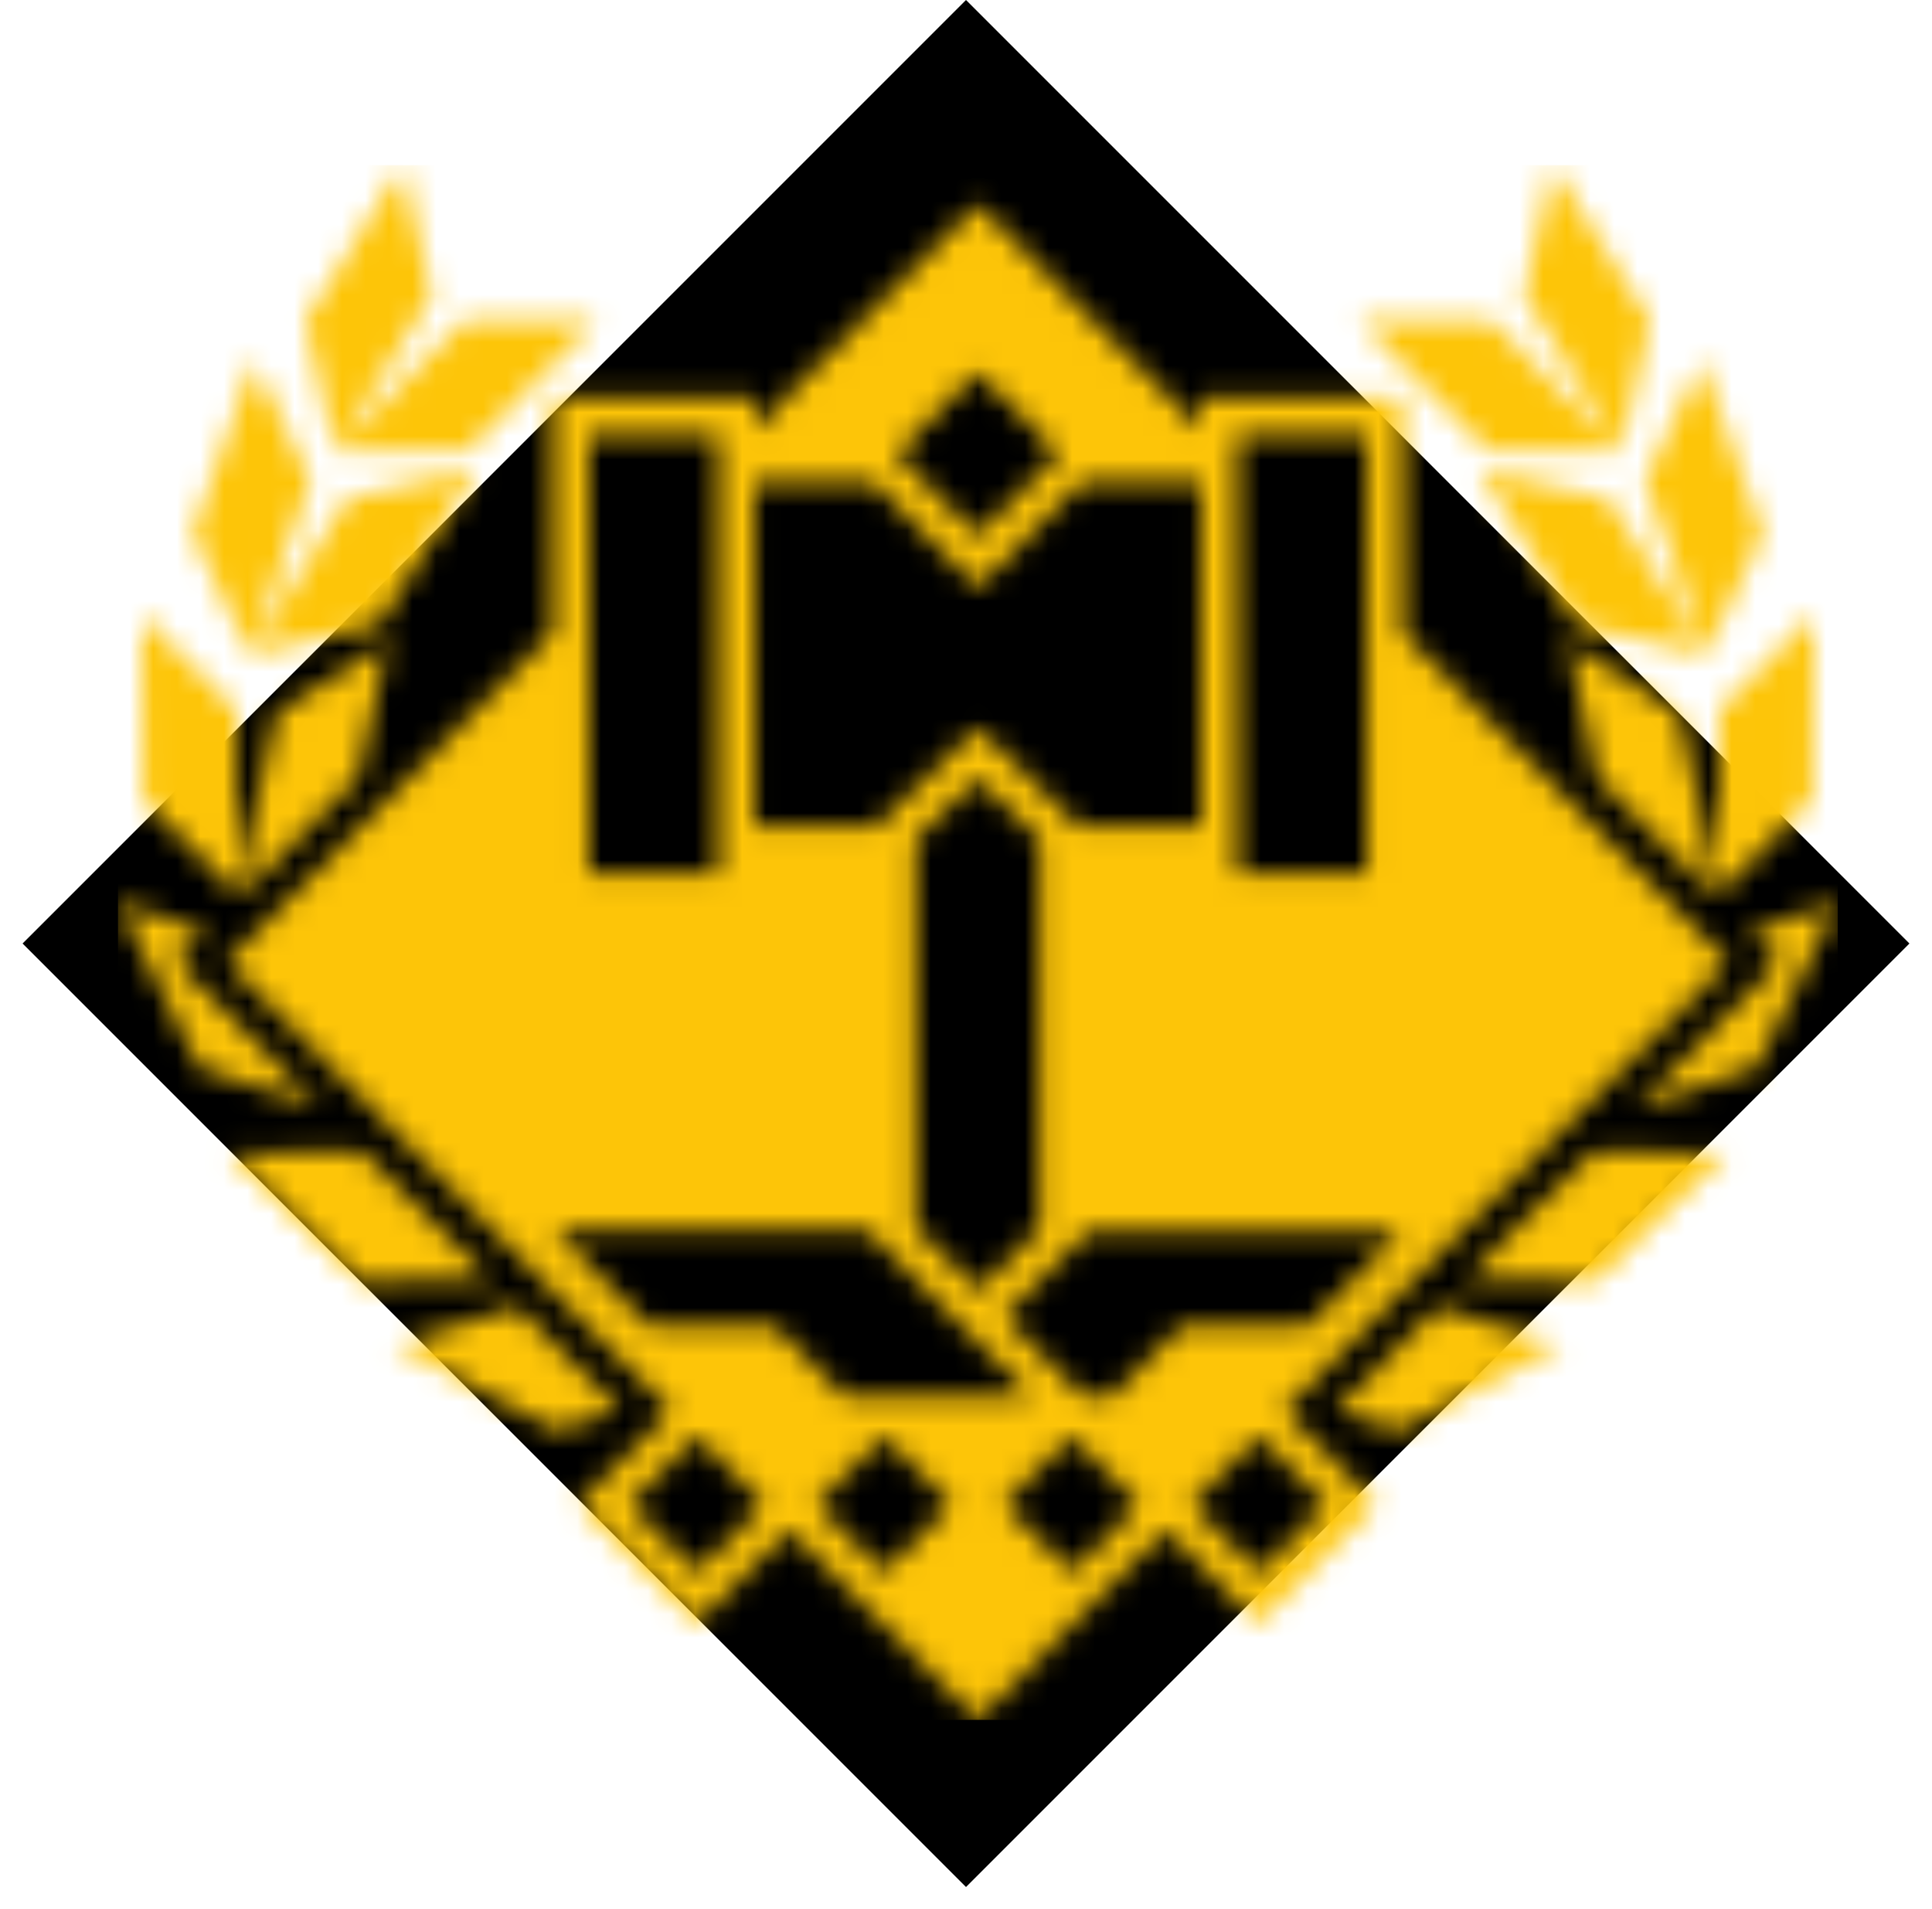 <svg width="82" height="81" viewBox="0 0 82 81" fill="none" xmlns="http://www.w3.org/2000/svg">
<rect x="41" width="56.627" height="56.627" transform="rotate(45 41 0)" fill="black"/>
<g clip-path="url(#clip0_168_2836)">
<mask id="mask0_168_2836" style="mask-type:luminance" maskUnits="userSpaceOnUse" x="5" y="7" width="73" height="66">
<path d="M53.435 66.742L50.568 63.849L53.435 60.957L56.301 63.849L53.435 66.742ZM47.193 59.273H45.967L42.603 55.88L46.215 52.236H59.516L55.514 56.274H50.165L47.193 59.273ZM45.479 66.739L42.612 63.846L45.479 60.953L48.346 63.846L45.479 66.739ZM35.856 59.27L32.883 56.271H27.534L23.532 52.232H36.834L43.805 59.267H35.853L35.856 59.27ZM37.521 66.739L34.654 63.846L37.521 60.953L40.388 63.846L37.521 66.739ZM29.565 66.739L26.699 63.846L29.565 60.953L32.432 63.846L29.565 66.739ZM24.979 18.436H30.489V37.096H24.979V18.436ZM44.138 35.606V52.15L41.523 54.789L38.859 52.101V35.609L41.502 33.034L44.138 35.609V35.606ZM32.017 20.491H37.109L41.498 24.921L45.888 20.491H50.983V35.038H45.664V34.952L45.198 34.497L42.561 31.922L41.498 30.886L40.436 31.922L37.793 34.497L37.327 34.952V35.038H32.011V20.491H32.017ZM41.498 15.784L44.946 19.263L41.498 22.743L38.05 19.263L41.498 15.784ZM52.511 18.436H58.021V37.096H52.511V18.436ZM54.515 59.863L73.384 40.823L59.549 26.863V16.896H50.986V18.222L41.502 8.651L32.02 18.219V16.896H23.457V26.86L9.616 40.826L28.485 59.866L25.618 62.759L24.54 63.846L25.618 64.934L28.485 67.826L29.568 68.914L30.646 67.826L33.513 64.934L41.502 72.995L49.49 64.934L52.357 67.826L53.441 68.914L54.518 67.826L57.385 64.934L58.469 63.846L57.385 62.759L54.518 59.866L54.515 59.863ZM21.507 13.621H19.673L14.194 19.16H17.993L19.827 19.153L25.303 13.618H21.504L21.507 13.621ZM17.087 7.002L12.952 13.618L14.194 19.163L18.329 12.546L17.087 7.002ZM63.333 13.621H57.703L63.179 19.153H65.013L68.813 19.16L63.333 13.621ZM65.916 7.002L64.674 12.543L68.809 19.16L70.051 13.615L65.916 7.002ZM72.99 30.101L72.945 37.924L76.947 33.932L76.992 26.109L72.99 30.101ZM71.283 30.282L69.739 29.283L66.536 27.218L67.799 33.016L72.161 37.417L72.945 37.921L71.283 30.279V30.282ZM74.28 39.559L74.461 39.742L75.545 40.829L74.461 41.923L69.376 47.055L74.546 45.304L78 38.3L74.28 39.559ZM68.277 21.166L66.488 20.76L62.782 19.917L66.924 26.53L68.713 26.937L72.418 27.783L68.277 21.166ZM72.239 15.28L69.821 20.412L72.418 27.783L74.837 22.651L72.239 15.28ZM67.656 48.863L65.013 51.453L62.18 54.313L67.729 54.392L73.287 48.94L67.656 48.86V48.863ZM61.051 55.455L56.674 59.872L59.395 60.727L66.261 57.096L61.054 55.458L61.051 55.455ZM10.01 30.101L6.008 26.109L6.053 33.932L10.055 37.924L10.01 30.101ZM13.261 29.283L11.717 30.282L10.055 37.924L10.83 37.423L15.201 33.013L16.461 27.218L13.258 29.283H13.261ZM8.536 41.917L7.452 40.823L8.536 39.736L8.717 39.553L5 38.294L8.454 45.298L13.621 47.042L8.539 41.914L8.536 41.917ZM16.512 20.754L14.723 21.163L10.582 27.78L14.287 26.934L16.076 26.527L20.218 19.914L16.512 20.757V20.754ZM10.761 15.274L8.163 22.645L10.582 27.777L13.179 20.406L10.761 15.274ZM17.893 51.359L15.344 48.857L9.713 48.936L15.271 54.389L20.817 54.31L17.893 51.359ZM21.946 55.446L16.742 57.083L23.608 60.715L26.326 59.86L21.949 55.443L21.946 55.446Z" fill="white"/>
</mask>
<g mask="url(#mask0_168_2836)">
<path d="M78 7.002H5V72.998H78V7.002Z" fill="#FDC508"/>
</g>
</g>
<defs>
<clipPath id="clip0_168_2836">
<rect width="73" height="66" fill="white" transform="translate(5 7)"/>
</clipPath>
</defs>
</svg>
